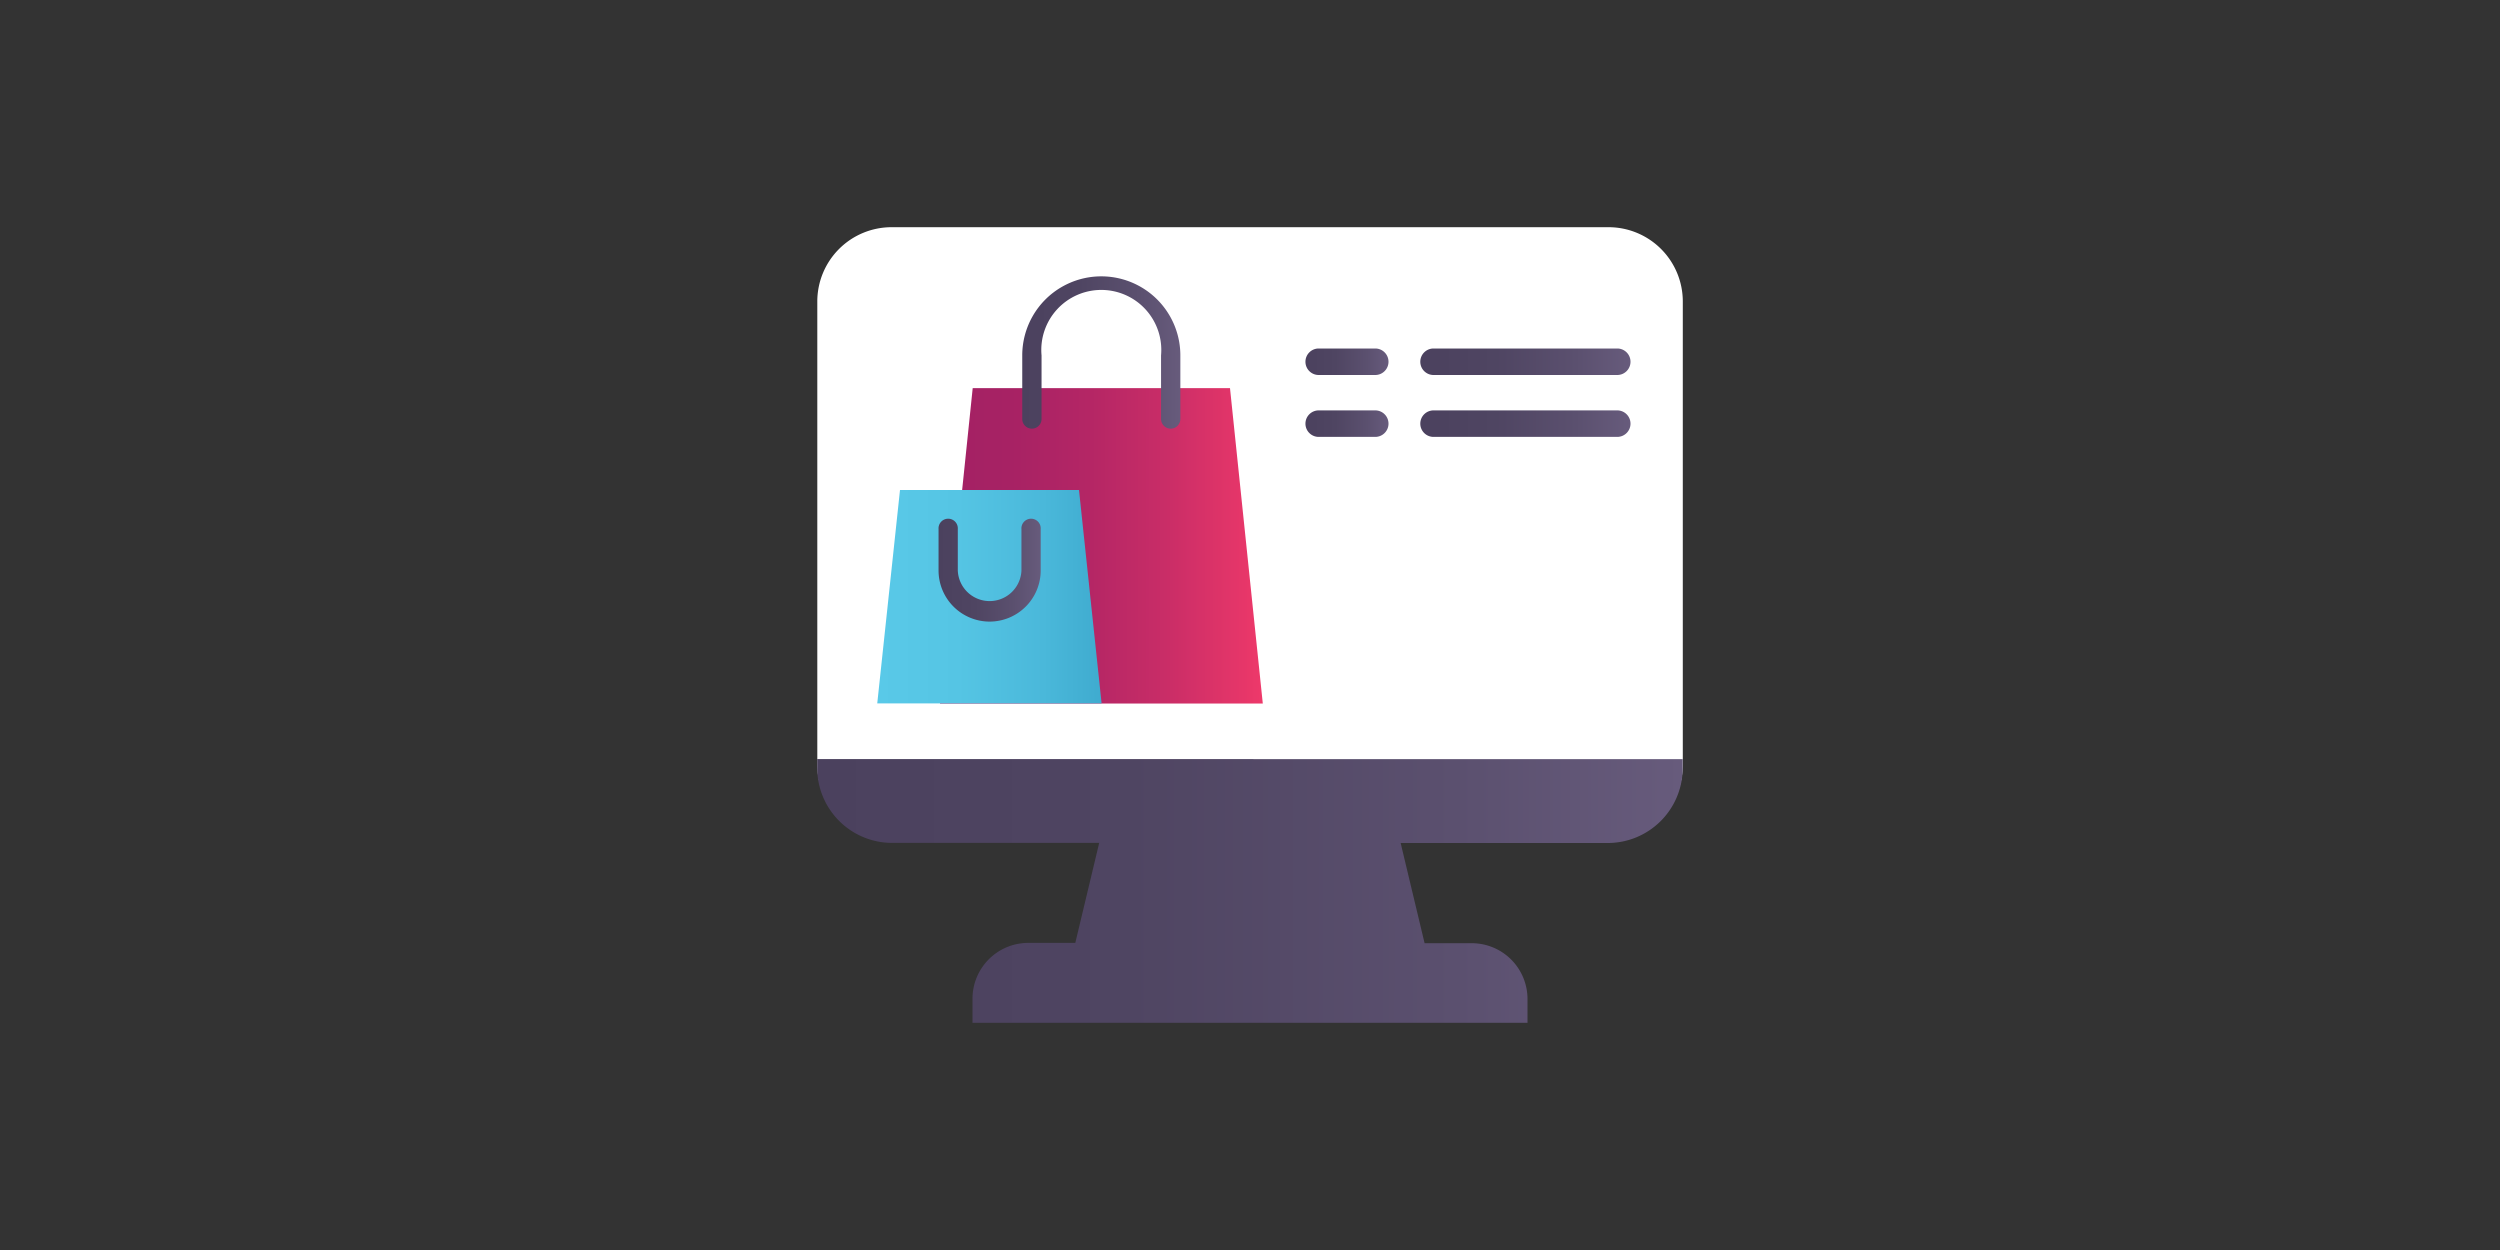 <svg id="bd74e99a-28ec-4d87-9c47-bf26dcb9e29f" data-name="Layer 1" xmlns="http://www.w3.org/2000/svg" xmlns:xlink="http://www.w3.org/1999/xlink" viewBox="0 0 500 250"><rect x="0" y="0" width="500" height="250" fill="#333333" stroke="none"/><defs><linearGradient id="f0a22654-d884-4968-b598-0d9155742311" x1="163.44" y1="178.18" x2="336.56" y2="178.18" gradientUnits="userSpaceOnUse"><stop offset="0" stop-color="#4b415e"/><stop offset="0.36" stop-color="#4f4562"/><stop offset="0.74" stop-color="#5b506f"/><stop offset="1" stop-color="#675b7c"/></linearGradient><linearGradient id="e25775aa-757b-4795-a0b2-3d7f850f3aff" x1="187.98" y1="109.17" x2="252.54" y2="109.17" gradientUnits="userSpaceOnUse"><stop offset="0" stop-color="#a32164"/><stop offset="0.22" stop-color="#a72264"/><stop offset="0.46" stop-color="#b42665"/><stop offset="0.7" stop-color="#c92d67"/><stop offset="0.94" stop-color="#e63669"/><stop offset="1" stop-color="#ee396a"/></linearGradient><linearGradient id="a1e2e2ef-cdb1-42e0-a84f-505db80f3ab3" x1="175.49" y1="119.37" x2="220.36" y2="119.37" gradientUnits="userSpaceOnUse"><stop offset="0" stop-color="#59c9e8"/><stop offset="0.36" stop-color="#55c5e4"/><stop offset="0.74" stop-color="#4ab8da"/><stop offset="1" stop-color="#3fabcf"/></linearGradient><linearGradient id="b5cb9f34-eb99-4388-86dc-890c4e922b72" x1="204.45" y1="70.5" x2="236.07" y2="70.5" xlink:href="#f0a22654-d884-4968-b598-0d9155742311"/><linearGradient id="bd0537fd-60dd-4b44-a7ed-326b54fd4035" x1="187.71" y1="114.1" x2="208.14" y2="114.1" xlink:href="#f0a22654-d884-4968-b598-0d9155742311"/><linearGradient id="eedd9741-fa28-4548-b68b-21ed6c9beb26" x1="261.09" y1="72.36" x2="277.7" y2="72.36" xlink:href="#f0a22654-d884-4968-b598-0d9155742311"/><linearGradient id="a664b56e-b1b1-4a9f-ba07-e9be14d76cd9" x1="284.06" y1="72.36" x2="326.1" y2="72.36" xlink:href="#f0a22654-d884-4968-b598-0d9155742311"/><linearGradient id="f303ee5f-31d1-4df1-badd-c9a89c0914e6" x1="261.09" y1="84.73" x2="277.7" y2="84.73" xlink:href="#f0a22654-d884-4968-b598-0d9155742311"/><linearGradient id="b7066d98-ca19-44b6-818c-ea9003aa026b" x1="284.06" y1="84.73" x2="326.1" y2="84.73" xlink:href="#f0a22654-d884-4968-b598-0d9155742311"/></defs><title>4mation icon library</title><path d="M336.56,60.31v92.6a15,15,0,0,1-15,15H178.46a15,15,0,0,1-15-15V60.31A14.86,14.86,0,0,1,178.3,45.44H321.7A14.86,14.86,0,0,1,336.56,60.31Z" fill="#fff"/><path d="M163.44,151.81v1.77a15,15,0,0,0,15,15h41.4l-4.78,20h-9.42A11.16,11.16,0,0,0,194.5,199.8v4.76h111V199.8a11.16,11.16,0,0,0-11.16-11.16h-9.42l-3.24-13.55-1.55-6.49h41.41a15,15,0,0,0,15-15v-1.77Z" fill="url(#f0a22654-d884-4968-b598-0d9155742311)"/><path d="M246,77.63H194.54L188,140.71h64.56Z" fill="url(#e25775aa-757b-4795-a0b2-3d7f850f3aff)"/><path d="M215.8,98H180l-4.55,42.68h44.87Z" fill="url(#a1e2e2ef-cdb1-42e0-a84f-505db80f3ab3)"/><path d="M234.14,85.73a1.94,1.94,0,0,1-1.93-1.93V71.08a12,12,0,1,0-23.9,0V83.8a1.93,1.93,0,1,1-3.86,0V71.08a15.81,15.81,0,0,1,31.62,0V83.8A1.93,1.93,0,0,1,234.14,85.73Z" fill="url(#b5cb9f34-eb99-4388-86dc-890c4e922b72)"/><path d="M197.92,124.32a10.23,10.23,0,0,1-10.21-10.22v-8.29a1.93,1.93,0,1,1,3.85,0v8.29a6.37,6.37,0,0,0,12.73,0v-8.29a1.93,1.93,0,1,1,3.85,0v8.29A10.23,10.23,0,0,1,197.92,124.32Z" fill="url(#bd0537fd-60dd-4b44-a7ed-326b54fd4035)"/><path d="M275.05,75H263.74a2.65,2.65,0,0,1,0-5.3h11.31a2.65,2.65,0,0,1,0,5.3Z" fill="url(#eedd9741-fa28-4548-b68b-21ed6c9beb26)"/><path d="M323.45,75H286.71a2.65,2.65,0,1,1,0-5.3h36.74a2.65,2.65,0,1,1,0,5.3Z" fill="url(#a664b56e-b1b1-4a9f-ba07-e9be14d76cd9)"/><path d="M275.05,87.38H263.74a2.65,2.65,0,0,1,0-5.3h11.31a2.65,2.65,0,0,1,0,5.3Z" fill="url(#f303ee5f-31d1-4df1-badd-c9a89c0914e6)"/><path d="M323.45,87.38H286.71a2.65,2.65,0,1,1,0-5.3h36.74a2.65,2.65,0,0,1,0,5.3Z" fill="url(#b7066d98-ca19-44b6-818c-ea9003aa026b)"/></svg>